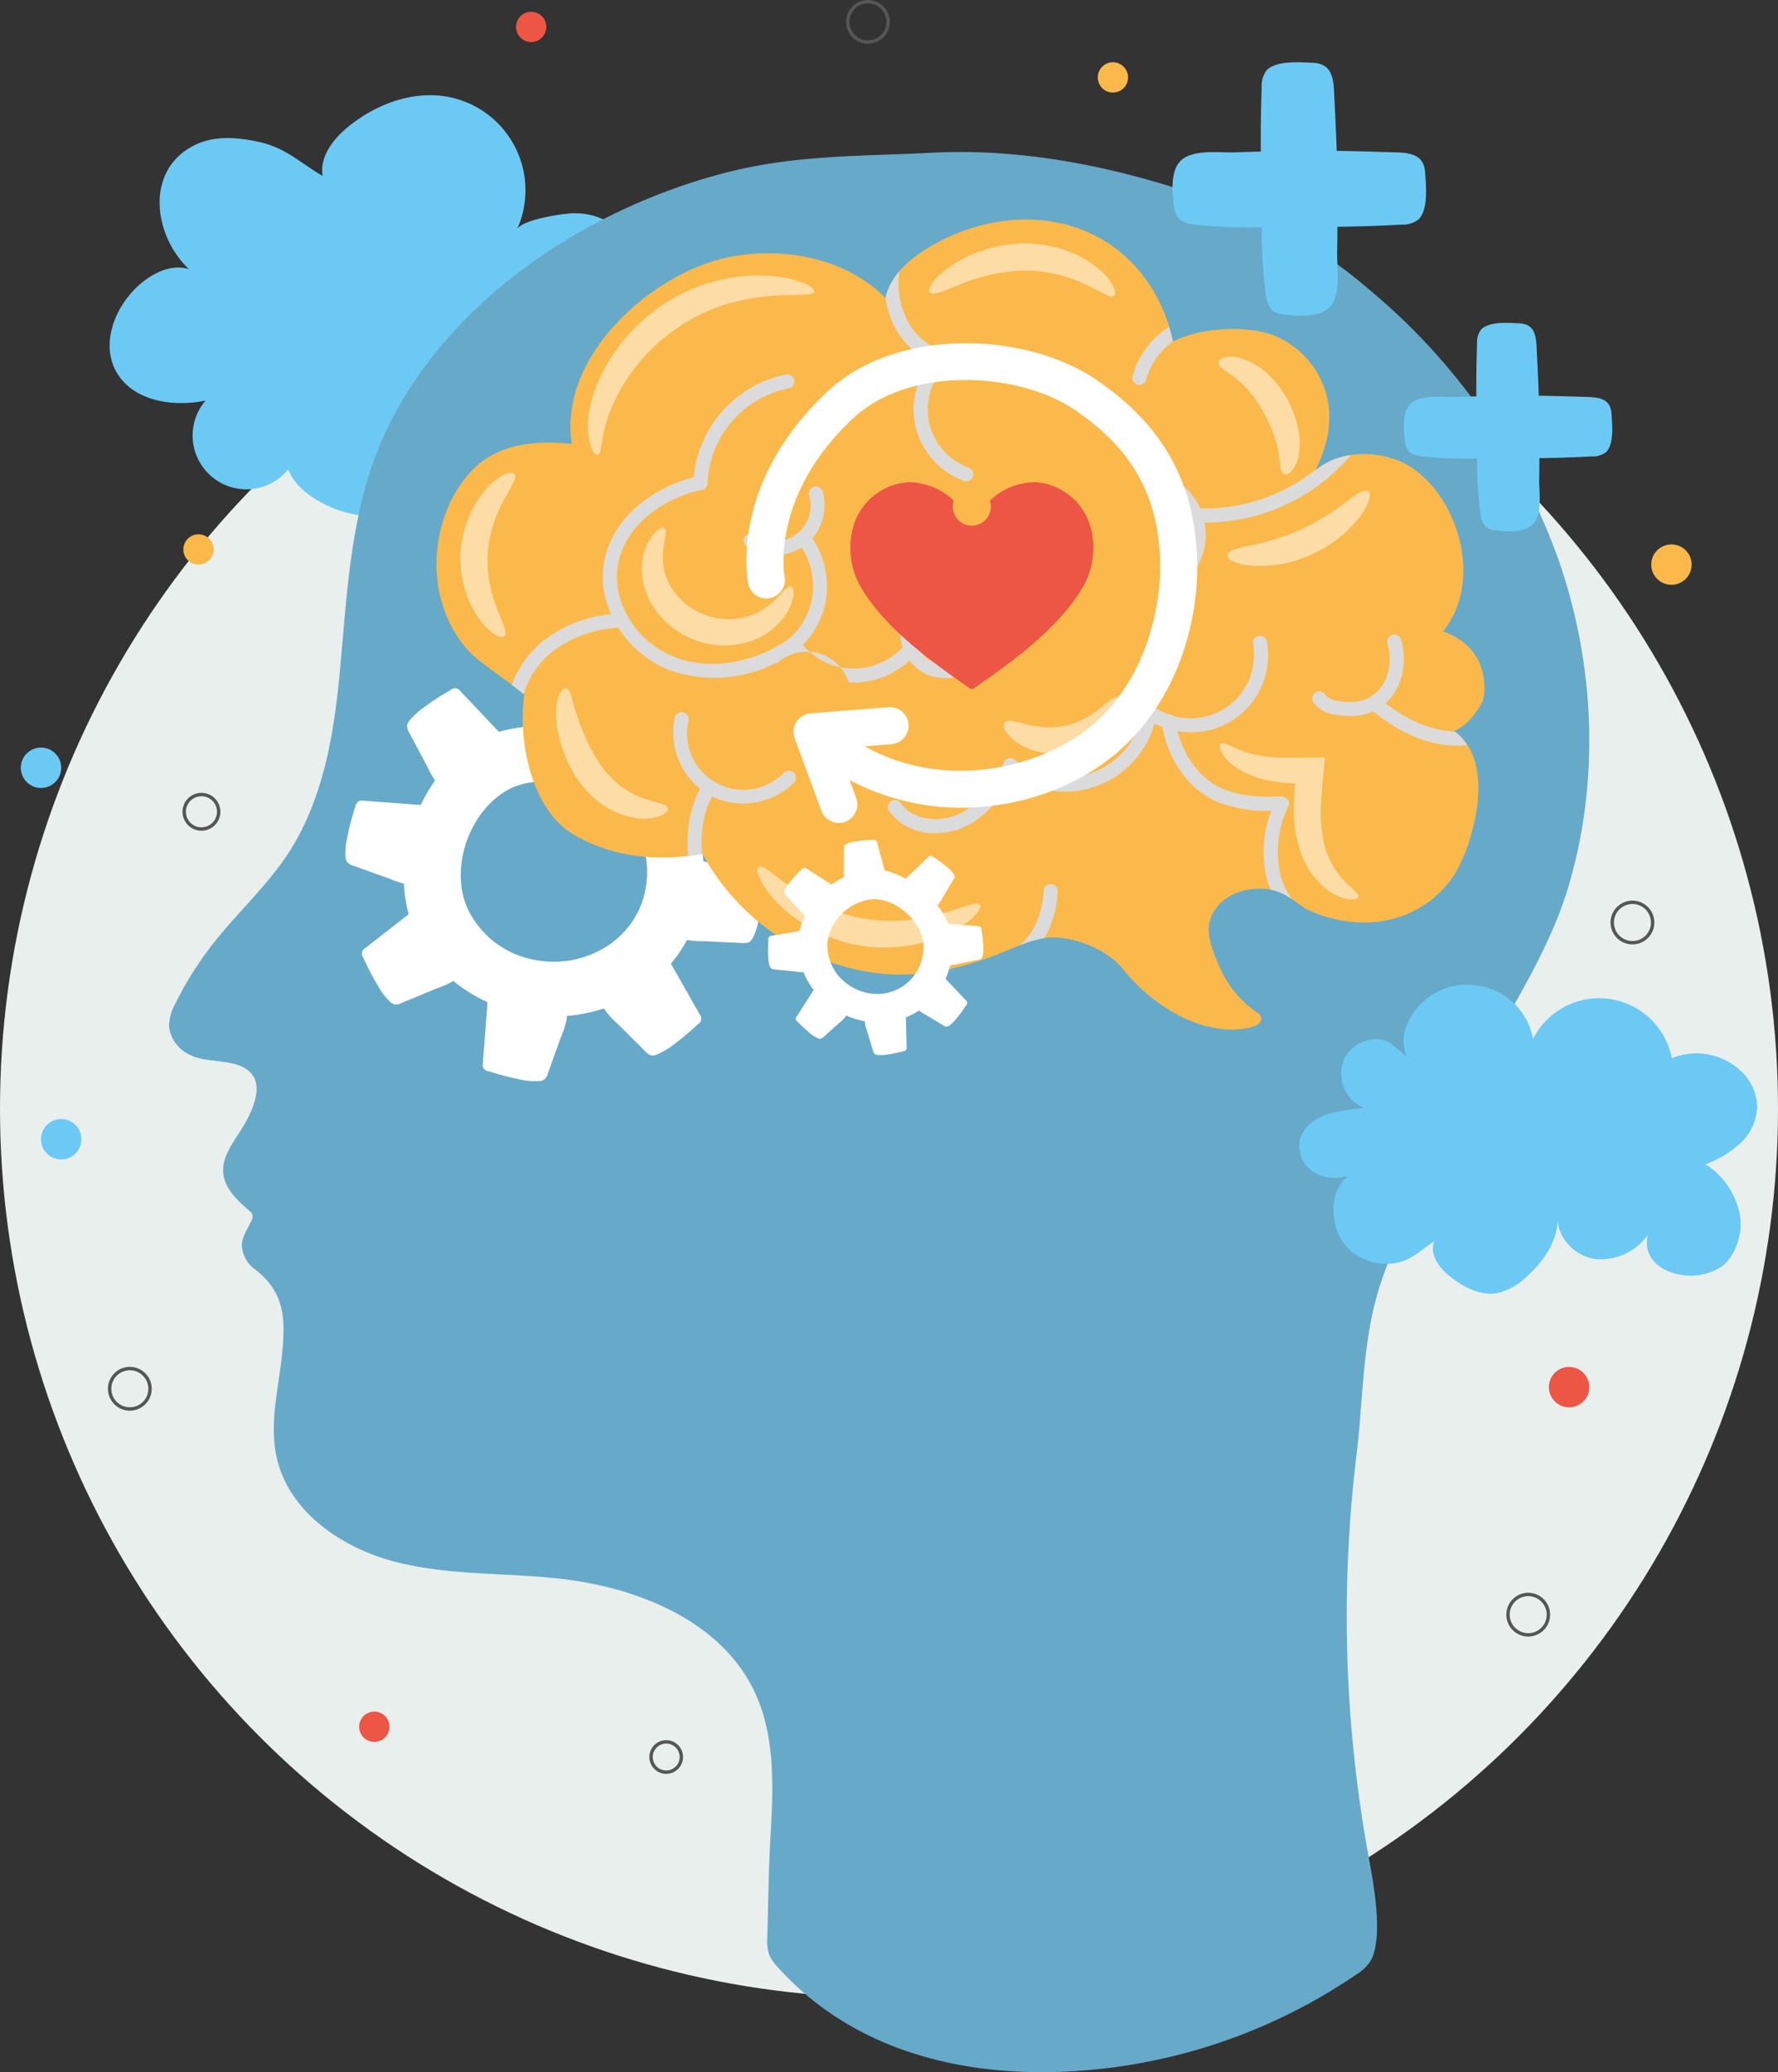 <?xml version="1.0" encoding="UTF-8"?> <svg xmlns="http://www.w3.org/2000/svg" width="303.013" height="353.103" viewBox="0 0 303.013 353.103"><rect x="0" y="0" width="303.013" height="353.103" fill="#333333" stroke="none"/><defs><style> .cls-1 { mix-blend-mode: multiply; isolation: isolate; } .cls-2 { fill: #e8efed; } .cls-3 { fill: #6cc9f3; } .cls-4 { fill: #67a9c9; } .cls-5 { fill: #fff; } .cls-6 { fill: #fbb94c; } .cls-7 { fill: #dbdbdb; } .cls-8 { opacity: 0.5; } .cls-9 { fill: none; stroke: #040505; stroke-miterlimit: 10; } .cls-10 { fill: #ed5544; } .cls-11 { fill: #555656; } </style></defs><g id="hero-baker-act" transform="translate(-2611.015 -6188.932)"><g id="Group_2742" data-name="Group 2742" class="cls-1" transform="translate(2611.015 6226.342)"><circle id="Ellipse_152" data-name="Ellipse 152" class="cls-2" cx="151.507" cy="151.507" r="151.507" transform="translate(0 0)"></circle></g><g id="Group_2810" data-name="Group 2810" transform="translate(2614.562 6188.932)"><g id="Group_2788" data-name="Group 2788" transform="translate(15.139 10.612)"><g id="Group_2743" data-name="Group 2743" transform="translate(0 5.61)"><path id="Path_4633" data-name="Path 4633" class="cls-3" d="M2694.538,6244.157c-2.784-1.848-5.1-3.717-8.8-4.546-3.6-.809-7.526-1.148-10.863.433-8.792,4.166-7.248,15.5-1.163,21.219-2.815-.9-5.873.515-8.143,2.408-4.374,3.647-7.032,10.2-4.206,15.147s9.612,5.988,15.178,4.844a9.164,9.164,0,1,0,14.083,11.727c1.734,4.742,9.352,8.071,14.1,7.923a14.167,14.167,0,0,0,9.1-3.884c2.876-2.685,3.273-5.744,4.76-9.141a15.466,15.466,0,0,0,9.418,10.475c6.841,2.549,15.3.193,18.193-6.947,2.321-5.736.5-14.383-4.866-17.954,2.824-.057,5.246-2.124,6.782-4.493,5.028-7.759,1.614-19.657-8.722-19.629-1.858.006-9.014,1.1-9.776,2.777a16.193,16.193,0,0,0-11.273-22.509c-6.119-1.343-12.61,1.026-17.467,4.982-2.569,2.093-4.941,5.134-4.373,8.4C2695.81,6244.985,2695.162,6244.572,2694.538,6244.157Z" transform="translate(-2660.196 -6231.627)"></path></g><g id="Group_2744" data-name="Group 2744" transform="translate(10.108 15.295)"><path id="Path_4634" data-name="Path 4634" class="cls-4" d="M2925.219,6382.559c5.491-18.213,4.626-38.152-1.657-56.107a106.6,106.6,0,0,0-32.461-46.1,77.953,77.953,0,0,0-21.554-13.174c-16.728-6.47-34.637-10.861-52.718-9.938-11.516.588-22.632.351-33.98,3.108-24.348,5.917-49.249,22.179-59.638,45.622-5.524,12.465-6.036,26.4-7.3,39.8-1.017,10.759-2.876,21.822-8.792,30.866-3.631,5.549-8.617,10.064-12.721,15.273a58.713,58.713,0,0,0-6.391,10.072,8.452,8.452,0,0,0-1.191,4.227,6.156,6.156,0,0,0,3.7,4.82c2.993,1.436,7.484.484,10.021,2.8,2.571,2.343.411,6.78-1,9.181-1.5,2.568-3.732,5.07-3.487,8.036.22,2.67,2.392,4.707,4.423,6.454a1.614,1.614,0,0,1,.545.677,1.465,1.465,0,0,1-.139.991c-.574,1.371-1.566,2.622-1.662,4.106a5.357,5.357,0,0,0,2.332,4.293c4.9,3.863,5.167,8.189,4.527,14.433-.6,5.813-2.2,11.714-.919,17.552,2.013,9.149,10.912,15.334,19.969,17.728s18.594,1.907,27.909,2.9c13.475,1.434,27.91,7.167,33.628,19.451,3.535,7.6,3.124,16.357,2.642,24.721-.324,5.618-.362,11.264-.532,16.892a7.731,7.731,0,0,0,.322,3.07,7.191,7.191,0,0,0,1.455,2.1c11.861,13.184,28.743,18.092,45.994,17.893a95.629,95.629,0,0,0,52.632-16.654,7.148,7.148,0,0,0,2.477-2.406c2.189-4.225.358-13.475-.46-17.953a227.264,227.264,0,0,1-2.01-68.136c1.232-10.122.959-20.079,4.29-29.773,3.522-10.252,8.729-19.687,13.194-29.473C2912.365,6407.414,2921.261,6395.685,2925.219,6382.559Z" transform="translate(-2686.799 -6257.119)"></path></g><g id="Group_2746" data-name="Group 2746" transform="translate(40.163 102.425)"><g id="Group_2745" data-name="Group 2745"><path id="Path_4635" data-name="Path 4635" class="cls-5" d="M2837.1,6524.608a1.074,1.074,0,0,0-.863-1.418l-6.738-2.213c-.859-.282-1.727-.552-2.585-.842a27.8,27.8,0,0,0-.753-4.733,17.361,17.361,0,0,0,2.238-1.771l5.066-4.179a2.067,2.067,0,0,0,.746-.909,1.793,1.793,0,0,0-.049-.976,11.613,11.613,0,0,0-1.361-2.932,45.031,45.031,0,0,0-3.121-4.549,1.423,1.423,0,0,0-.876-.649,1.439,1.439,0,0,0-.717.18l-6.476,2.891c-.818.365-1.634.745-2.456,1.1a29.169,29.169,0,0,0-6.193-3.709c.044-.165.079-.288.093-.337a14.508,14.508,0,0,0,.234-3.061q.156-3.28.313-6.56a2.069,2.069,0,0,0-.172-1.163,1.786,1.786,0,0,0-.755-.62,11.643,11.643,0,0,0-3.085-.964,44.993,44.993,0,0,0-5.466-.747,1.074,1.074,0,0,0-1.418.863l-2.212,6.738c-.338,1.03-.652,2.073-1.013,3.1a25.52,25.52,0,0,0-7.405.963c-.57-.6-1.131-1.206-1.7-1.8l-4.88-5.146a1.074,1.074,0,0,0-1.651-.174,44.763,44.763,0,0,0-4.623,3.011,11.615,11.615,0,0,0-2.378,2.189,1.789,1.789,0,0,0-.417.883,2.069,2.069,0,0,0,.342,1.125l3.086,5.8a18.828,18.828,0,0,0,1.337,2.417,28.187,28.187,0,0,0-2.449,4.161c-.9-.061-1.81-.143-2.712-.21l-7.073-.529a1.436,1.436,0,0,0-.735.074,1.422,1.422,0,0,0-.6.907,44.925,44.925,0,0,0-1.4,5.337,11.61,11.61,0,0,0-.288,3.219,1.786,1.786,0,0,0,.284.935,2.064,2.064,0,0,0,1.009.6l6.182,2.218a21.336,21.336,0,0,0,2.491.864,23.022,23.022,0,0,0,.813,5.2c-.606.471-1.219.938-1.823,1.409l-5.592,4.362a1.075,1.075,0,0,0-.332,1.627,44.837,44.837,0,0,0,2.552,4.891,11.591,11.591,0,0,0,1.95,2.577,1.783,1.783,0,0,0,.839.5,2.071,2.071,0,0,0,1.153-.232l6.067-2.514a14.688,14.688,0,0,0,2.787-1.247,26.285,26.285,0,0,0,5.815,3.608c-.054,1.119-.17,2.24-.253,3.357q-.264,3.535-.529,7.071a1.075,1.075,0,0,0,.981,1.34,45.007,45.007,0,0,0,5.337,1.4,11.662,11.662,0,0,0,3.219.289,1.8,1.8,0,0,0,.935-.285,2.06,2.06,0,0,0,.6-1.009l2.218-6.182a14.5,14.5,0,0,0,.953-2.917c.011-.084.044-.367.093-.713a27.3,27.3,0,0,0,6.3-1.289c.152.232.269.419.308.48a14.538,14.538,0,0,0,2.108,2.23l4.647,4.641a2.06,2.06,0,0,0,.976.655,1.781,1.781,0,0,0,.967-.143,11.593,11.593,0,0,0,2.787-1.636,44.94,44.94,0,0,0,4.227-3.544,1.075,1.075,0,0,0,.315-1.63l-3.5-6.167c-.474-.835-.964-1.665-1.429-2.506a23.259,23.259,0,0,0,2.743-4.036,16.336,16.336,0,0,0,2.909.205l6.559.312a2.07,2.07,0,0,0,1.163-.171,1.8,1.8,0,0,0,.62-.755,11.637,11.637,0,0,0,.963-3.085A44.893,44.893,0,0,0,2837.1,6524.608Zm-27.051,10.313a16.848,16.848,0,0,1-11.7,2.08,15.712,15.712,0,0,1-11.752-9.1c-2.825-6.811.471-16.265,6.984-19.889,2.885-1.605,6.485-1.628,9.679-1.273,3.81.423,8.806,2.685,11.177,5.793a12.791,12.791,0,0,1,1.706,3.208C2818.911,6522.958,2816.843,6530.8,2810.045,6534.922Z" transform="translate(-2765.903 -6486.44)"></path></g></g><g id="Group_2747" data-name="Group 2747" transform="translate(55.704 26.799)"><path id="Path_4636" data-name="Path 4636" class="cls-6" d="M2883.829,6299.2a9.4,9.4,0,0,0-.5,1.566c-6.955-7.028-18.018-8.916-27.317-6.822-12.6,2.837-28.464,16.653-26.147,31.705-5.664-.694-12.172-.152-16.538,4.027-5.321,5.093-7.515,13.748-6.106,20.907.887,4.509,3.273,9.215,6.948,12.027,1.629,1.246,3.3,2.444,4.943,3.673.306.229,2.717,1.677,2.666,2.107-1.158,7.73,1.232,19.453,8.166,23.662,6.6,4.006,14.67,4.834,22.177,3.41a39.6,39.6,0,0,0,28.754,20.21c7.4,1.129,14.746-.4,21.686-3.114,3.3-1.291,6.46-3.073,10.09-2.809,3.9.284,8.713,2.306,11.163,5.375a30.381,30.381,0,0,0,10.33,8.308,20.6,20.6,0,0,0,7.448,1.985c1.033.067,6.4.011,5.687-2.227a1.5,1.5,0,0,0-.663-.7,18.227,18.227,0,0,1-6.454-7.957c-1.071-2.55-2.426-5.576-1.334-8.3,1.836-4.587,8.326-5.946,12.448-3.863,1.293.653,2.344,1.644,3.56,2.388a17.113,17.113,0,0,0,4.455,1.676,20.866,20.866,0,0,0,9.383.39,17.882,17.882,0,0,0,11.759-8.059,27.019,27.019,0,0,0,2.653-6.418c1.689-5.7,2.554-14-2.976-17.914.445.314,2.217-1.213,2.52-1.51a17.2,17.2,0,0,0,1.878-2.385c1.124-1.6,1.022-3.714.656-5.6-.738-3.8-3.435-6.166-6.821-7.381,6.781-8.321,2.845-22.493-5.415-27.938-4.547-3-12.116-3.215-16.357.549,2.272-4.482,3.3-9.7,1.385-14.477a15.188,15.188,0,0,0-8.43-8.542c-4.787-1.831-12.636-1.33-17.191,1.022-1.968-9.145-7.951-16.536-16.615-19.434-8.351-2.792-17.74-1.065-25.3,3.586C2887.705,6294,2885.06,6296.237,2883.829,6299.2Z" transform="translate(-2806.807 -6287.395)"></path></g><g id="Group_2756" data-name="Group 2756" class="cls-1" transform="translate(68.527 35.635)"><g id="Group_2748" data-name="Group 2748" transform="translate(63.7)"><path id="Path_4637" data-name="Path 4637" class="cls-7" d="M3015.9,6326.02a12.986,12.986,0,0,0-2.407,11.677,13.2,13.2,0,0,0,7.992,8.628,1.2,1.2,0,1,0,.83-2.248,10.763,10.763,0,0,1-6.517-7.035,10.544,10.544,0,0,1,3.032-10.639,1.2,1.2,0,0,0-.5-2.047,10.711,10.711,0,0,1-6.828-6.249,14.387,14.387,0,0,1-.942-7.455,11.309,11.309,0,0,0-1.871,2.986,9.38,9.38,0,0,0-.476,1.489,16.16,16.16,0,0,0,1.078,3.907A13.294,13.294,0,0,0,3015.9,6326.02Z" transform="translate(-3008.212 -6310.651)"></path></g><g id="Group_2749" data-name="Group 2749" transform="translate(27.5 75.059)"><path id="Path_4638" data-name="Path 4638" class="cls-7" d="M2931.84,6518.564a9.622,9.622,0,0,1-16.28-8.888,1.2,1.2,0,0,0-2.334-.546,12.432,12.432,0,0,0,4.317,12.2c-1.754,3.367-2.372,6.77-2.055,11.433.8-.1,1.591-.217,2.378-.365-.285-4.595.451-7.348,1.7-9.782a11.822,11.822,0,0,0,5.236,1.2,12.267,12.267,0,0,0,8.763-3.582,1.2,1.2,0,0,0-1.722-1.668Z" transform="translate(-2912.935 -6508.205)"></path></g><g id="Group_2750" data-name="Group 2750" transform="translate(0 17.577)"><path id="Path_4639" data-name="Path 4639" class="cls-7" d="M2911.214,6407.974a7.426,7.426,0,0,0,3.093.659,7.659,7.659,0,0,0,4.667-1.555,1.2,1.2,0,0,0-1.47-1.894,5.139,5.139,0,1,1-5.76-8.488,1.2,1.2,0,1,0-1.216-2.066,7.716,7.716,0,0,0-3.7,6.88,7.208,7.208,0,0,0,.357,1.877,11.4,11.4,0,0,1-17.024-.407,14.524,14.524,0,0,0,3.724-6.6,14.687,14.687,0,0,0-2.1-11.551,8.724,8.724,0,0,0,1.762-7.982,1.2,1.2,0,1,0-2.3.687,6.051,6.051,0,0,1-9.221,6.721,1.2,1.2,0,1,0-1.355,1.977,8.453,8.453,0,0,0,4.771,1.431,8.578,8.578,0,0,0,4.51-1.255,11.893,11.893,0,0,1-2.195,15.562c-5.938,4.159-13.3,5.371-19.248,3.159-6.523-2.427-10.875-9.25-9.9-15.535,1.112-7.209,8.224-11.812,14.361-13.035a1.2,1.2,0,0,0,.964-1.154,17.142,17.142,0,0,1,13.707-16.112,1.2,1.2,0,1,0-.425-2.358,19.649,19.649,0,0,0-15.635,17.479c-6.7,1.648-14.109,6.834-15.34,14.815a15.273,15.273,0,0,0,1.25,8.509,22.291,22.291,0,0,0-11.345,4.395,17.215,17.215,0,0,0-5.583,7.677c.972.729,1.729,1.311,2.008,1.567a14.659,14.659,0,0,1,5.057-7.359,20.2,20.2,0,0,1,11.1-3.972,18.245,18.245,0,0,0,8.953,7.33,22.912,22.912,0,0,0,17.6-1.207l.01,0a1.2,1.2,0,0,0,.486-.1,7.559,7.559,0,0,1,12.221,3.313q.416.026.833.025a13.967,13.967,0,0,0,9.518-3.787A7.505,7.505,0,0,0,2911.214,6407.974Z" transform="translate(-2840.556 -6356.913)"></path></g><g id="Group_2751" data-name="Group 2751" transform="translate(108.163 31.31)"><path id="Path_4640" data-name="Path 4640" class="cls-7" d="M3126.681,6395.9a1.2,1.2,0,0,0-.49,2.348,8.529,8.529,0,0,1,4.96,13.622,1.2,1.2,0,1,0,1.885,1.481,11.186,11.186,0,0,0,2.129-8.8,32.591,32.591,0,0,0,24.893-11.487,11.59,11.59,0,0,0-6.068,2.646c.028-.057.054-.113.082-.169-.456.364-.918.719-1.4,1.056a30.484,30.484,0,0,1-18.258,5.545A11.18,11.18,0,0,0,3126.681,6395.9Z" transform="translate(-3125.237 -6393.059)"></path></g><g id="Group_2752" data-name="Group 2752" transform="translate(136.454 61.941)"><path id="Path_4641" data-name="Path 4641" class="cls-7" d="M3223.943,6490.142c-.216-.007-.432-.014-.65-.03-3.65-.28-7.4-1.895-11.149-4.795a9.307,9.307,0,0,0,2.507-3.774,11.659,11.659,0,0,0,.176-6.976,1.2,1.2,0,1,0-2.316.619,9.411,9.411,0,0,1-.116,5.547,6.6,6.6,0,0,1-3.5,3.864,8.566,8.566,0,0,1-4.744.327,3.36,3.36,0,0,1-2.267-1.034,1.2,1.2,0,1,0-1.967,1.369,5.605,5.605,0,0,0,3.836,2.028,14.191,14.191,0,0,0,2.372.21,9.479,9.479,0,0,0,3.7-.69c.075-.032.145-.073.219-.108a1.117,1.117,0,0,0,.082.081c4.308,3.466,8.677,5.391,12.986,5.722.41.032.818.047,1.223.047a15.606,15.606,0,0,0,1.756-.1A9.063,9.063,0,0,0,3223.943,6490.142Z" transform="translate(-3199.698 -6473.677)"></path></g><g id="Group_2753" data-name="Group 2753" transform="translate(64.076 62.166)"><path id="Path_4642" data-name="Path 4642" class="cls-7" d="M3077.473,6503.262a1.2,1.2,0,0,0-.1-1.169,1.213,1.213,0,0,0-1.049-.524c-4.223.207-7.264-.173-9.862-1.228-3.751-1.521-6.7-5.3-7.847-9.9a13.124,13.124,0,0,0,15.22-15.17,1.2,1.2,0,1,0-2.363.4,10.762,10.762,0,0,1-13.674,12.145,1.194,1.194,0,0,0-.756-.241,10.33,10.33,0,0,1-2.491-1.289,1.2,1.2,0,0,0-1.877.782,13.48,13.48,0,0,1-21.815,8.263,1.2,1.2,0,0,0-1.842.419c-2.064,4.392-4.644,7.353-7.667,8.8-3.125,1.5-7.824,1.2-9.965-1.883a1.2,1.2,0,0,0-1.969,1.368,9.415,9.415,0,0,0,7.924,3.793,11.814,11.814,0,0,0,5.045-1.116c3.213-1.538,5.952-4.441,8.156-8.642a15.867,15.867,0,0,0,24.118-8.918,13.02,13.02,0,0,0,1.361.6c1.065,5.89,4.741,10.869,9.541,12.815a23.328,23.328,0,0,0,9.016,1.459,19.289,19.289,0,0,0-.646,11.981,14.818,14.818,0,0,0,.505,1.419,9.923,9.923,0,0,1,2.314.837,10.969,10.969,0,0,1,1.365.849,12.251,12.251,0,0,1-1.885-3.783A17.5,17.5,0,0,1,3077.473,6503.262Z" transform="translate(-3009.202 -6474.27)"></path></g><g id="Group_2754" data-name="Group 2754" transform="translate(105.756 9.468)"><path id="Path_4643" data-name="Path 4643" class="cls-7" d="M3119.791,6345.412c.035.009.07.018.106.023a1.2,1.2,0,0,0,1.362-.871,12.125,12.125,0,0,1,4.557-6.546c-.181-.833-.405-1.646-.652-2.448a14.624,14.624,0,0,0-6.221,8.374A1.2,1.2,0,0,0,3119.791,6345.412Z" transform="translate(-3118.902 -6335.57)"></path></g><g id="Group_2755" data-name="Group 2755" transform="translate(86.444 104.422)"><path id="Path_4644" data-name="Path 4644" class="cls-7" d="M3073.545,6585.489a1.2,1.2,0,0,0-1.271,1.121,15.191,15.191,0,0,1-1.616,6.253,9.51,9.51,0,0,1-2.583,3.082,18.739,18.739,0,0,1,4.286-1.254c.141-.227.281-.454.409-.693a17.543,17.543,0,0,0,1.9-7.237A1.2,1.2,0,0,0,3073.545,6585.489Z" transform="translate(-3068.074 -6585.486)"></path></g></g><g id="Group_2777" data-name="Group 2777" class="cls-8" transform="translate(59.773 30.869)"><g id="Group_2758" data-name="Group 2758" transform="translate(50.593 106.17)"><g id="Group_2757" data-name="Group 2757"><path id="Path_4645" data-name="Path 4645" class="cls-5" d="M2988.667,6584.115c-.479-.666-2.429.207-5.6,1.177a37.291,37.291,0,0,1-5.661,1.262,28.854,28.854,0,0,1-7.1.082v-.017h0c-.509-.042-1-.136-1.5-.2-.489-.108-.984-.184-1.478-.314h0l0,.016a28.852,28.852,0,0,1-6.664-2.442,37.377,37.377,0,0,1-4.917-3.077c-2.667-1.972-4.215-3.444-4.888-2.976-.562.371.136,2.6,2.624,5.438a24.049,24.049,0,0,0,5.093,4.276,26.662,26.662,0,0,0,7.686,3.263l0,.02h0c.589.152,1.182.242,1.769.362.593.083,1.182.2,1.789.248h0l0-.02a26.669,26.669,0,0,0,8.334-.515,23.991,23.991,0,0,0,6.226-2.333C2987.671,6586.522,2989.073,6584.653,2988.667,6584.115Z" transform="translate(-2950.677 -6577.542)"></path></g></g><g id="Group_2760" data-name="Group 2760" transform="translate(21.741 5.47)"><g id="Group_2759" data-name="Group 2759"><path id="Path_4646" data-name="Path 4646" class="cls-5" d="M2913.3,6315.268c.1-.368-.471-.884-1.666-1.4a18.045,18.045,0,0,0-5.359-1.247,27.682,27.682,0,0,0-8.317.5,29.685,29.685,0,0,0-9.7,3.9l-.009-.014h0c-.636.416-1.262.823-1.855,1.275-.609.431-1.186.9-1.774,1.383l0,0,.01.012a30.668,30.668,0,0,0-6.677,8.024,24.29,24.29,0,0,0-2.979,7.872,12.627,12.627,0,0,0,.165,5.684c.4,1.3.93,1.886,1.3,1.794.741-.188.4-2.8,1.783-6.663a31.4,31.4,0,0,1,9.383-13.189l.013.016h0c.508-.411,1-.824,1.52-1.2s1.054-.729,1.6-1.086h0l-.011-.017a30.034,30.034,0,0,1,8.229-3.7,35.761,35.761,0,0,1,7.269-1.253c2.106-.159,3.83-.136,5.048-.178S2913.212,6315.625,2913.3,6315.268Z" transform="translate(-2874.739 -6312.504)"></path></g></g><g id="Group_2762" data-name="Group 2762" transform="translate(0 39.083)"><g id="Group_2761" data-name="Group 2761"><path id="Path_4647" data-name="Path 4647" class="cls-5" d="M2826.743,6401.2c-.459-.595-2.17-.082-4.205,1.9a16.271,16.271,0,0,0-2.933,4.035,18.829,18.829,0,0,0-1.9,5.984l-.016,0h0c-.068.454-.088.907-.13,1.356-.014.45-.05.9-.039,1.36v0h.016a18.843,18.843,0,0,0,1.146,6.174,16.287,16.287,0,0,0,2.412,4.366c1.775,2.215,3.41,2.936,3.939,2.4.532-.517-.189-1.921-1.066-4.117a29.068,29.068,0,0,1-1.261-3.909,20.687,20.687,0,0,1-.562-4.938h.02c-.011-.356.016-.7.019-1.052.041-.348.056-.7.111-1.047h0l-.02,0a20.668,20.668,0,0,1,1.167-4.83,28.99,28.99,0,0,1,1.735-3.724C2826.318,6403.087,2827.207,6401.783,2826.743,6401.2Z" transform="translate(-2817.517 -6400.971)"></path></g></g><g id="Group_2764" data-name="Group 2764" transform="translate(79.903)"><g id="Group_2763" data-name="Group 2763"><path id="Path_4648" data-name="Path 4648" class="cls-5" d="M3059.313,6307.006c.294-.253.257-.805-.128-1.606a9.967,9.967,0,0,0-2.352-2.836,17.577,17.577,0,0,0-4.747-2.883,21.275,21.275,0,0,0-6.766-1.53v-.016h0c-.5-.035-1-.019-1.5-.027-.493.021-.988.02-1.487.065h0v.017a23.5,23.5,0,0,0-6.678,1.579,21.623,21.623,0,0,0-4.756,2.621c-2.457,1.841-3.445,3.475-2.962,4.059.464.574,2.088-.139,4.616-1.151a32.432,32.432,0,0,1,10.121-2.513v.021h0c.407-.04.808-.04,1.209-.065.4.015.8,0,1.2.033h0v-.02a23.257,23.257,0,0,1,5.569.9,27.54,27.54,0,0,1,4.287,1.68C3057.315,6306.49,3058.743,6307.491,3059.313,6307.006Z" transform="translate(-3027.82 -6298.107)"></path></g></g><g id="Group_2766" data-name="Group 2766" transform="translate(129.188 19.305)"><g id="Group_2765" data-name="Group 2765"><path id="Path_4649" data-name="Path 4649" class="cls-5" d="M3168.69,6368.911c.346.166.8.022,1.278-.489a5.561,5.561,0,0,0,1.213-2.588,11.23,11.23,0,0,0,.026-4.194,17.586,17.586,0,0,0-1.585-4.79l.015-.008h0c-.158-.328-.344-.634-.514-.947s-.365-.618-.553-.93h0l-.014.009a16.617,16.617,0,0,0-3.407-3.8,10.894,10.894,0,0,0-3.729-1.981,5.792,5.792,0,0,0-2.838-.165c-.677.2-1.017.5-1.043.887-.024.357.256.71.712,1.04.45.382,1.083.736,1.783,1.283a17.263,17.263,0,0,1,2.291,2.066,20.885,20.885,0,0,1,2.344,3.148l-.017.011h0c.147.248.3.483.445.729s.275.5.4.758h0l.018-.009a23.5,23.5,0,0,1,1.588,3.661,18.86,18.86,0,0,1,.74,3.026C3168.118,6367.349,3168.022,6368.576,3168.69,6368.911Z" transform="translate(-3157.535 -6348.916)"></path></g></g><g id="Group_2768" data-name="Group 2768" transform="translate(92.586 77.305)"><g id="Group_2767" data-name="Group 2767"><path id="Path_4650" data-name="Path 4650" class="cls-5" d="M3080.933,6501.64c-.739-.319-1.625.491-2.943,1.553a21.724,21.724,0,0,1-2.372,1.69,13.175,13.175,0,0,1-3.179,1.387l0-.015h0c-.234.079-.47.124-.7.192-.239.036-.473.093-.718.12h0l0,.017a13.248,13.248,0,0,1-3.468.073,21.765,21.765,0,0,1-2.863-.54c-1.642-.412-2.785-.775-3.323-.177-.467.5.048,1.835,1.831,3.171a10.976,10.976,0,0,0,3.527,1.679,12.779,12.779,0,0,0,4.938.355l0,.021h0c.361-.043.712-.128,1.064-.194.347-.087.7-.158,1.047-.27h0l-.006-.02a12.791,12.791,0,0,0,4.334-2.393,10.976,10.976,0,0,0,2.5-3C3081.659,6503.326,3081.567,6501.9,3080.933,6501.64Z" transform="translate(-3061.199 -6501.57)"></path></g></g><g id="Group_2770" data-name="Group 2770" transform="translate(30.932 48.479)"><g id="Group_2769" data-name="Group 2769"><path id="Path_4651" data-name="Path 4651" class="cls-5" d="M2924.361,6435.69c-.8-.227-1.661,1.55-3.919,3.282a10.977,10.977,0,0,1-4.361,2.051,11.423,11.423,0,0,1-5.922-.357l0-.015h0a11.658,11.658,0,0,1-1.2-.452,11.313,11.313,0,0,1-1.133-.6h0l-.009.014a11.122,11.122,0,0,1-4.14-4.2,9.664,9.664,0,0,1-1.177-4.575c-.035-2.8.943-4.51.3-5.041-.263-.222-.867-.045-1.618.693a8.048,8.048,0,0,0-2.008,3.956,10.581,10.581,0,0,0-.209,3.169,11.42,11.42,0,0,0,.9,3.612,14,14,0,0,0,5.572,6.338l-.011.018h0a14.774,14.774,0,0,0,1.623.844,15.174,15.174,0,0,0,1.7.655h0l.006-.019a14.253,14.253,0,0,0,8.414.034,11.935,11.935,0,0,0,5.615-3.744,8.623,8.623,0,0,0,1.93-3.942C2924.886,6436.375,2924.694,6435.782,2924.361,6435.69Z" transform="translate(-2898.929 -6425.701)"></path></g></g><g id="Group_2772" data-name="Group 2772" transform="translate(16.285 75.798)"><g id="Group_2771" data-name="Group 2771"><path id="Path_4652" data-name="Path 4652" class="cls-5" d="M2879.455,6518.076c-.2-.8-1.714-.863-3.794-1.574a15.23,15.23,0,0,1-3.463-1.67,14.824,14.824,0,0,1-3.5-3.229l.012-.011h0c-.227-.268-.434-.548-.642-.829s-.394-.579-.586-.882h0l-.014.008a28.845,28.845,0,0,1-2.336-4.54c-.623-1.483-1.1-2.8-1.437-3.9s-.55-1.99-.763-2.652-.443-1.094-.832-1.182c-.342-.079-.756.237-1.113.978a7.777,7.777,0,0,0-.606,3.322,18.317,18.317,0,0,0,.771,4.822,22.634,22.634,0,0,0,2.413,5.6l-.017.011h0c.241.381.49.749.753,1.11s.522.727.818,1.078h0l.016-.013a15.494,15.494,0,0,0,5,3.983,12.272,12.272,0,0,0,4.989,1.3,7.253,7.253,0,0,0,3.366-.606C2879.227,6518.835,2879.536,6518.411,2879.455,6518.076Z" transform="translate(-2860.379 -6497.604)"></path></g></g><g id="Group_2774" data-name="Group 2774" transform="translate(130.726 42.108)"><g id="Group_2773" data-name="Group 2773"><path id="Path_4653" data-name="Path 4653" class="cls-5" d="M3185.576,6409.063c-.669-.461-1.844.355-3.561,1.647a42.733,42.733,0,0,1-7.057,4.457l-.007-.015h0l-.879.44-.909.373h0l.006.015a42.726,42.726,0,0,1-8,2.39c-2.1.445-3.49.795-3.581,1.6-.038.356.277.694.913,1.012a8.73,8.73,0,0,0,2.817.729,20.839,20.839,0,0,0,9.589-1.467l.008.019h0l1.073-.455,1.049-.51h0l-.009-.018a20.843,20.843,0,0,0,7.407-6.264,8.726,8.726,0,0,0,1.3-2.6C3185.917,6409.728,3185.869,6409.269,3185.576,6409.063Z" transform="translate(-3161.584 -6408.933)"></path></g></g><g id="Group_2776" data-name="Group 2776" transform="translate(129.379 85.178)"><g id="Group_2775" data-name="Group 2775"><path id="Path_4654" data-name="Path 4654" class="cls-5" d="M3181.689,6548.468c.184-.817-1.69-1.585-3.46-3.989a14.41,14.41,0,0,1-2.282-4.713,22.782,22.782,0,0,1-.622-6.787h.016c.011-.515.034-1.024.064-1.54s.077-1.031.124-1.562v0h-.016c.168-1.772.334-3.509.494-5.188l-3.5.058-2.4.022c-1.052,0-2.031-.024-2.941-.094a19.438,19.438,0,0,1-4.586-.869c-2.479-.8-3.795-1.858-4.39-1.4-.249.2-.213.749.246,1.543a8.381,8.381,0,0,0,2.767,2.684,15.517,15.517,0,0,0,5.412,2.042,27.747,27.747,0,0,0,3.348.421l.872.052c.089.012.114.021.122.03a.081.081,0,0,1,.033.045.318.318,0,0,1-.031.048l-.011.013-.006,0c0,.006,0-.009,0,0l-.018.178h-.02v0c-.05.562-.091,1.118-.122,1.681s-.07,1.127-.083,1.71v0h.02a22.5,22.5,0,0,0,1.224,8.221,14.139,14.139,0,0,0,3.866,5.706,8.561,8.561,0,0,0,4.106,2.074,3.167,3.167,0,0,0,1.267-.018C3181.48,6548.77,3181.647,6548.643,3181.689,6548.468Z" transform="translate(-3158.038 -6522.292)"></path></g></g></g><g id="Group_2778" data-name="Group 2778" transform="translate(181.139)"><path id="Path_4655" data-name="Path 4655" class="cls-3" d="M3180.007,6235.749c-.171-2.869-2.023-3.456-4.978-3.537-3.393-.093-6.742-.212-10.1-.256-.108-3.357-.293-6.7-.451-10.093-.138-2.952-.761-4.792-3.633-4.908-2.122-.085-6.073-.445-7.812,1.211a4.371,4.371,0,0,0-.888,3.026c-.142,3.627-.177,7.256-.156,10.886-1.366.037-2.732.07-4.1.127-2.713.112-5.78-.417-8.34.639a3.62,3.62,0,0,0-1.651,1.339c-1.354,1.992-.948,5.279-.694,7.361.235,1.924,1.262,2.672,3.4,2.959a80.45,80.45,0,0,0,11.553.465,80.628,80.628,0,0,0,.688,11.544c.329,2.135,1.1,3.147,3.024,3.345,2.087.214,5.381.556,7.347-.836a3.622,3.622,0,0,0,1.307-1.676c1.007-2.581.418-5.636.478-8.351.031-1.366.037-2.733.048-4.1,3.63-.05,7.258-.154,10.882-.366a4.376,4.376,0,0,0,3.009-.946C3180.569,6241.813,3180.133,6237.87,3180.007,6235.749Z" transform="translate(-3136.945 -6216.862)"></path></g><g id="Group_2779" data-name="Group 2779" transform="translate(220.548 44.408)"><path id="Path_4656" data-name="Path 4656" class="cls-3" d="M3276.079,6349.273c-.141-2.358-1.664-2.841-4.093-2.909-2.79-.076-5.544-.174-8.306-.21-.09-2.761-.241-5.512-.372-8.3-.114-2.428-.626-3.941-2.987-4.037-1.745-.07-4.994-.366-6.424,1a3.6,3.6,0,0,0-.73,2.489c-.116,2.982-.145,5.967-.128,8.951-1.123.031-2.246.059-3.369.1-2.231.093-4.752-.343-6.858.526a2.979,2.979,0,0,0-1.357,1.1c-1.113,1.638-.779,4.341-.571,6.053.193,1.582,1.038,2.2,2.8,2.433a66.278,66.278,0,0,0,9.5.383,66.337,66.337,0,0,0,.566,9.493c.271,1.756.9,2.588,2.488,2.75,1.715.176,4.424.458,6.041-.687a2.984,2.984,0,0,0,1.075-1.379c.827-2.122.343-4.635.393-6.867.025-1.124.031-2.248.04-3.371,2.984-.041,5.968-.127,8.948-.3a3.6,3.6,0,0,0,2.474-.777C3276.542,6354.259,3276.183,6351.017,3276.079,6349.273Z" transform="translate(-3240.669 -6333.742)"></path></g><g id="Group_2781" data-name="Group 2781" transform="translate(39.248 27.934)"><g id="Group_2780" data-name="Group 2780"><path id="Path_4657" data-name="Path 4657" class="cls-9" d="M2763.494,6290.383" transform="translate(-2763.494 -6290.383)"></path></g></g><g id="Group_2782" data-name="Group 2782" transform="translate(202.731 157.192)"><path id="Path_4658" data-name="Path 4658" class="cls-3" d="M3222.5,6630.584a11,11,0,0,0-10.3,6.659,6.5,6.5,0,0,0-.056,5.536c-2.1-1.314-3.1-3.224-5.79-2.906a6.276,6.276,0,0,0-4.922,3.341,6.366,6.366,0,0,0,3.346,8.352,37.9,37.9,0,0,0-6.359,1.136c-2.041.7-3.982,2.171-4.512,4.262a5.3,5.3,0,0,0,2.25,5.49,6.931,6.931,0,0,0,5.979.665c-3.738,3.036-3.07,9.526.228,12.646a9.289,9.289,0,0,0,7.344,2.3c3.085-.335,4.685-2.236,7.122-3.809-1.009,2.228.876,4.673,2.809,6.17,2.266,1.754,5.071,3.2,7.894,2.7a10.468,10.468,0,0,0,4.979-2.794c2.9-2.595,5.355-6.1,5.306-9.983-.021,3.439,2.988,6.479,6.393,6.965a9.8,9.8,0,0,0,8.944-4.069c-1.171,5.663,5.6,7.779,9.841,6.586a8.744,8.744,0,0,0,3.26-1.6,9.331,9.331,0,0,0,2.49-4.738c1.188-4.528-1.889-10.094-5.758-12.3a17.954,17.954,0,0,0,5.94-3.586,8.981,8.981,0,0,0,2.894-6.157,8.664,8.664,0,0,0-2.758-6.154,11.063,11.063,0,0,0-11.79-2.187,12.609,12.609,0,0,0-23.64-3.3,11.36,11.36,0,0,0-6.114-8.072A11.5,11.5,0,0,0,3222.5,6630.584Z" transform="translate(-3193.774 -6630.584)"></path></g><g id="Group_2784" data-name="Group 2784" transform="translate(112.195 132.512)"><g id="Group_2783" data-name="Group 2783"><path id="Path_4659" data-name="Path 4659" class="cls-5" d="M2989.256,6593.8a.552.552,0,0,0-.044-.852l-2.505-2.642c-.32-.336-.645-.67-.963-1.01a14.317,14.317,0,0,0,.813-2.322,8.854,8.854,0,0,0,1.442-.255l3.308-.653a1.065,1.065,0,0,0,.559-.229.927.927,0,0,0,.216-.453,5.984,5.984,0,0,0,.1-1.657,23.04,23.04,0,0,0-.3-2.815.731.731,0,0,0-.238-.507.722.722,0,0,0-.367-.093l-3.631-.272c-.459-.035-.92-.062-1.379-.1a14.975,14.975,0,0,0-1.894-3.186l.124-.13a7.423,7.423,0,0,0,.851-1.326l1.739-2.887a1.061,1.061,0,0,0,.206-.567.919.919,0,0,0-.19-.464,5.975,5.975,0,0,0-1.159-1.187,23.145,23.145,0,0,0-2.288-1.669.73.73,0,0,0-.534-.165.738.738,0,0,0-.317.209l-2.641,2.506c-.4.382-.8.777-1.212,1.151a13.058,13.058,0,0,0-3.58-1.369c-.112-.41-.218-.821-.328-1.229l-.951-3.514a.551.551,0,0,0-.7-.481,23.042,23.042,0,0,0-2.822.234,5.965,5.965,0,0,0-1.608.41.921.921,0,0,0-.4.3,1.063,1.063,0,0,0-.12.592q-.009,1.685-.018,3.371a9.64,9.64,0,0,0,.015,1.417,14.539,14.539,0,0,0-2.121,1.283c-.394-.248-.783-.505-1.174-.755l-3.066-1.962a.743.743,0,0,0-.35-.146.731.731,0,0,0-.494.264,22.948,22.948,0,0,0-1.932,2.07,5.952,5.952,0,0,0-.915,1.384.919.919,0,0,0-.1.491,1.063,1.063,0,0,0,.31.519l2.252,2.508a10.956,10.956,0,0,0,.915,1,11.834,11.834,0,0,0-.9,2.546c-.389.065-.779.126-1.167.192l-3.59.609a.551.551,0,0,0-.546.654,23.073,23.073,0,0,0-.039,2.832,5.967,5.967,0,0,0,.254,1.641.913.913,0,0,0,.257.43,1.059,1.059,0,0,0,.577.176l3.354.343a7.567,7.567,0,0,0,1.563.116,13.521,13.521,0,0,0,1.748,3.047c-.3.492-.623.971-.932,1.455l-1.963,3.066a.552.552,0,0,0,.117.844,23.26,23.26,0,0,0,2.071,1.932,5.98,5.98,0,0,0,1.384.915.918.918,0,0,0,.492.1,1.064,1.064,0,0,0,.518-.309l2.508-2.252a7.481,7.481,0,0,0,1.142-1.086c.025-.036.109-.155.216-.3a14,14,0,0,0,3.163.954c.012.142.019.255.021.292a7.435,7.435,0,0,0,.41,1.521q.484,1.616.968,3.229a1.065,1.065,0,0,0,.281.535.92.92,0,0,0,.471.17,5.943,5.943,0,0,0,1.658-.06,23.031,23.031,0,0,0,2.773-.571.73.73,0,0,0,.482-.285.741.741,0,0,0,.058-.375q-.04-1.819-.079-3.64c-.011-.492-.03-.987-.035-1.48a12.009,12.009,0,0,0,2.223-1.155,8.448,8.448,0,0,0,1.265.8l2.887,1.739a1.064,1.064,0,0,0,.568.206.926.926,0,0,0,.464-.19,5.96,5.96,0,0,0,1.187-1.16A23.054,23.054,0,0,0,2989.256,6593.8Zm-14.735-1.932a8.644,8.644,0,0,1-5.792-1.91,8.067,8.067,0,0,1-3.093-6.975,8.656,8.656,0,0,1,8-7.285,8.414,8.414,0,0,1,4.683,1.783,9.2,9.2,0,0,1,3.638,5.341,6.565,6.565,0,0,1-.011,1.865A7.861,7.861,0,0,1,2974.521,6591.864Z" transform="translate(-2955.489 -6565.628)"></path></g></g><g id="Group_2787" data-name="Group 2787" transform="translate(108.519 47.883)"><g id="Group_2785" data-name="Group 2785" transform="translate(17.698 23.674)"><path id="Path_4660" data-name="Path 4660" class="cls-10" d="M3033.1,6412.063a10.511,10.511,0,0,0-9.056-6.858,11.153,11.153,0,0,0-7.842,3.138,3.247,3.247,0,1,1-6.169,0,11.154,11.154,0,0,0-7.842-3.138,10.511,10.511,0,0,0-9.056,6.858,13.427,13.427,0,0,0,1.389,11.545c4.159,6.737,11.8,12.24,18.211,16.687a.789.789,0,0,0,.334.155.059.059,0,0,0,.018,0c.011,0,.021,0,.031,0s.02,0,.031,0a.06.06,0,0,0,.018,0,.793.793,0,0,0,.334-.155c6.412-4.446,14.052-9.949,18.211-16.687A13.429,13.429,0,0,0,3033.1,6412.063Z" transform="translate(-2992.395 -6405.198)"></path></g><g id="Group_2786" data-name="Group 2786"><path id="Path_4661" data-name="Path 4661" class="cls-5" d="M3022.632,6380.289c-.243-17.444-9.859-26.1-17.071-31.1-11.863-8.215-33.964-9.188-45.791,1.8-16.9,15.709-13.784,32.166-13.643,32.858a3.155,3.155,0,0,0,5.722,1.113,3.129,3.129,0,0,0,.461-2.367c-.026-.136-2.489-13.739,11.757-26.982,9.539-8.87,28.207-7.951,37.9-1.24,6.587,4.562,14.17,11.644,14.355,26.049l0,.114c.007.15.636,15.184-9.775,25.77-8.728,8.874-26.47,13.207-40.571,5.258l4.569-.363a3.156,3.156,0,0,0,2.894-3.4,3.18,3.18,0,0,0-3.4-2.9l-13.28,1.055a3.156,3.156,0,0,0-2.711,4.234l4.559,12.4a3.156,3.156,0,0,0,5.924-2.178l-1.141-3.1a40.214,40.214,0,0,0,19.033,4.712h0c10.958,0,21.656-4.226,28.615-11.3C3023.042,6398.544,3022.711,6382.153,3022.632,6380.289Z" transform="translate(-2945.814 -6342.888)"></path></g></g></g><g id="Group_2795" data-name="Group 2795" transform="translate(14.851)"><g id="Group_2789" data-name="Group 2789" transform="translate(0 232.919)"><path id="Path_4662" data-name="Path 4662" class="cls-11" d="M2663.167,6809.426a3.73,3.73,0,1,1,3.729-3.73A3.734,3.734,0,0,1,2663.167,6809.426Zm0-6.882a3.153,3.153,0,1,0,3.152,3.152A3.156,3.156,0,0,0,2663.167,6802.543Z" transform="translate(-2659.437 -6801.966)"></path></g><g id="Group_2790" data-name="Group 2790" transform="translate(256.08 153.468)"><path id="Path_4663" data-name="Path 4663" class="cls-11" d="M3337.159,6600.313a3.729,3.729,0,1,1,3.729-3.729A3.733,3.733,0,0,1,3337.159,6600.313Zm0-6.883a3.153,3.153,0,1,0,3.153,3.153A3.156,3.156,0,0,0,3337.159,6593.43Z" transform="translate(-3333.429 -6592.854)"></path></g><g id="Group_2791" data-name="Group 2791" transform="translate(238.314 271.41)"><path id="Path_4664" data-name="Path 4664" class="cls-11" d="M3290.4,6910.73a3.729,3.729,0,1,1,3.73-3.729A3.734,3.734,0,0,1,3290.4,6910.73Zm0-6.882a3.153,3.153,0,1,0,3.153,3.153A3.156,3.156,0,0,0,3290.4,6903.848Z" transform="translate(-3286.669 -6903.271)"></path></g><g id="Group_2792" data-name="Group 2792" transform="translate(125.791)"><path id="Path_4665" data-name="Path 4665" class="cls-11" d="M2994.245,6196.392a3.729,3.729,0,1,1,3.729-3.729A3.734,3.734,0,0,1,2994.245,6196.392Zm0-6.883a3.153,3.153,0,1,0,3.152,3.153A3.157,3.157,0,0,0,2994.245,6189.509Z" transform="translate(-2990.515 -6188.933)"></path></g><g id="Group_2793" data-name="Group 2793" transform="translate(12.71 135.103)"><path id="Path_4666" data-name="Path 4666" class="cls-11" d="M2696.114,6550.97a3.226,3.226,0,1,1,3.225-3.227A3.23,3.23,0,0,1,2696.114,6550.97Zm0-5.875a2.649,2.649,0,1,0,2.648,2.648A2.652,2.652,0,0,0,2696.114,6545.095Z" transform="translate(-2692.888 -6544.519)"></path></g><g id="Group_2794" data-name="Group 2794" transform="translate(92.272 296.529)"><path id="Path_4667" data-name="Path 4667" class="cls-11" d="M2905.162,6975.123a2.869,2.869,0,1,1,2.869-2.869A2.873,2.873,0,0,1,2905.162,6975.123Zm0-5.161a2.292,2.292,0,1,0,2.292,2.292A2.295,2.295,0,0,0,2905.162,6969.962Z" transform="translate(-2902.293 -6969.385)"></path></g></g><g id="Group_2809" data-name="Group 2809" transform="translate(0 1.215)"><g id="Group_2797" data-name="Group 2797" transform="translate(260.421 231.712)"><g id="Group_2796" data-name="Group 2796"><path id="Path_4668" data-name="Path 4668" class="cls-10" d="M3312.651,6805.426a3.441,3.441,0,1,1-3.441-3.441A3.442,3.442,0,0,1,3312.651,6805.426Z" transform="translate(-3305.769 -6801.985)"></path></g></g><g id="Group_2798" data-name="Group 2798" transform="translate(277.865 91.555)"><circle id="Ellipse_153" data-name="Ellipse 153" class="cls-6" cx="3.441" cy="3.441" r="3.441"></circle></g><g id="Group_2800" data-name="Group 2800" transform="translate(3.441 189.471)"><g id="Group_2799" data-name="Group 2799"><path id="Path_4669" data-name="Path 4669" class="cls-3" d="M2636.29,6694.251a3.441,3.441,0,1,1-3.441-3.441A3.441,3.441,0,0,1,2636.29,6694.251Z" transform="translate(-2629.408 -6690.81)"></path></g></g><g id="Group_2802" data-name="Group 2802" transform="translate(0 126.174)"><g id="Group_2801" data-name="Group 2801"><path id="Path_4670" data-name="Path 4670" class="cls-3" d="M2627.233,6527.655a3.441,3.441,0,1,1-3.441-3.441A3.44,3.44,0,0,1,2627.233,6527.655Z" transform="translate(-2620.351 -6524.214)"></path></g></g><g id="Group_2803" data-name="Group 2803" transform="translate(27.701 89.835)"><circle id="Ellipse_154" data-name="Ellipse 154" class="cls-6" cx="2.581" cy="2.581" r="2.581"></circle></g><g id="Group_2805" data-name="Group 2805" transform="translate(83.603 0)"><g id="Group_2804" data-name="Group 2804"><circle id="Ellipse_155" data-name="Ellipse 155" class="cls-10" cx="2.581" cy="2.581" r="2.581" transform="translate(0 1.986) rotate(-22.63)"></circle></g></g><g id="Group_2807" data-name="Group 2807" transform="translate(56.961 289.742)"><g id="Group_2806" data-name="Group 2806" transform="translate(0 0)"><circle id="Ellipse_156" data-name="Ellipse 156" class="cls-10" cx="2.581" cy="2.581" r="2.581" transform="translate(0 4.881) rotate(-71.009)"></circle></g></g><g id="Group_2808" data-name="Group 2808" transform="translate(182.996 8.854)"><circle id="Ellipse_157" data-name="Ellipse 157" class="cls-6" cx="2.581" cy="2.581" r="2.581" transform="matrix(0.239, -0.971, 0.971, 0.239, 0, 5.011)"></circle></g></g></g></g></svg> 